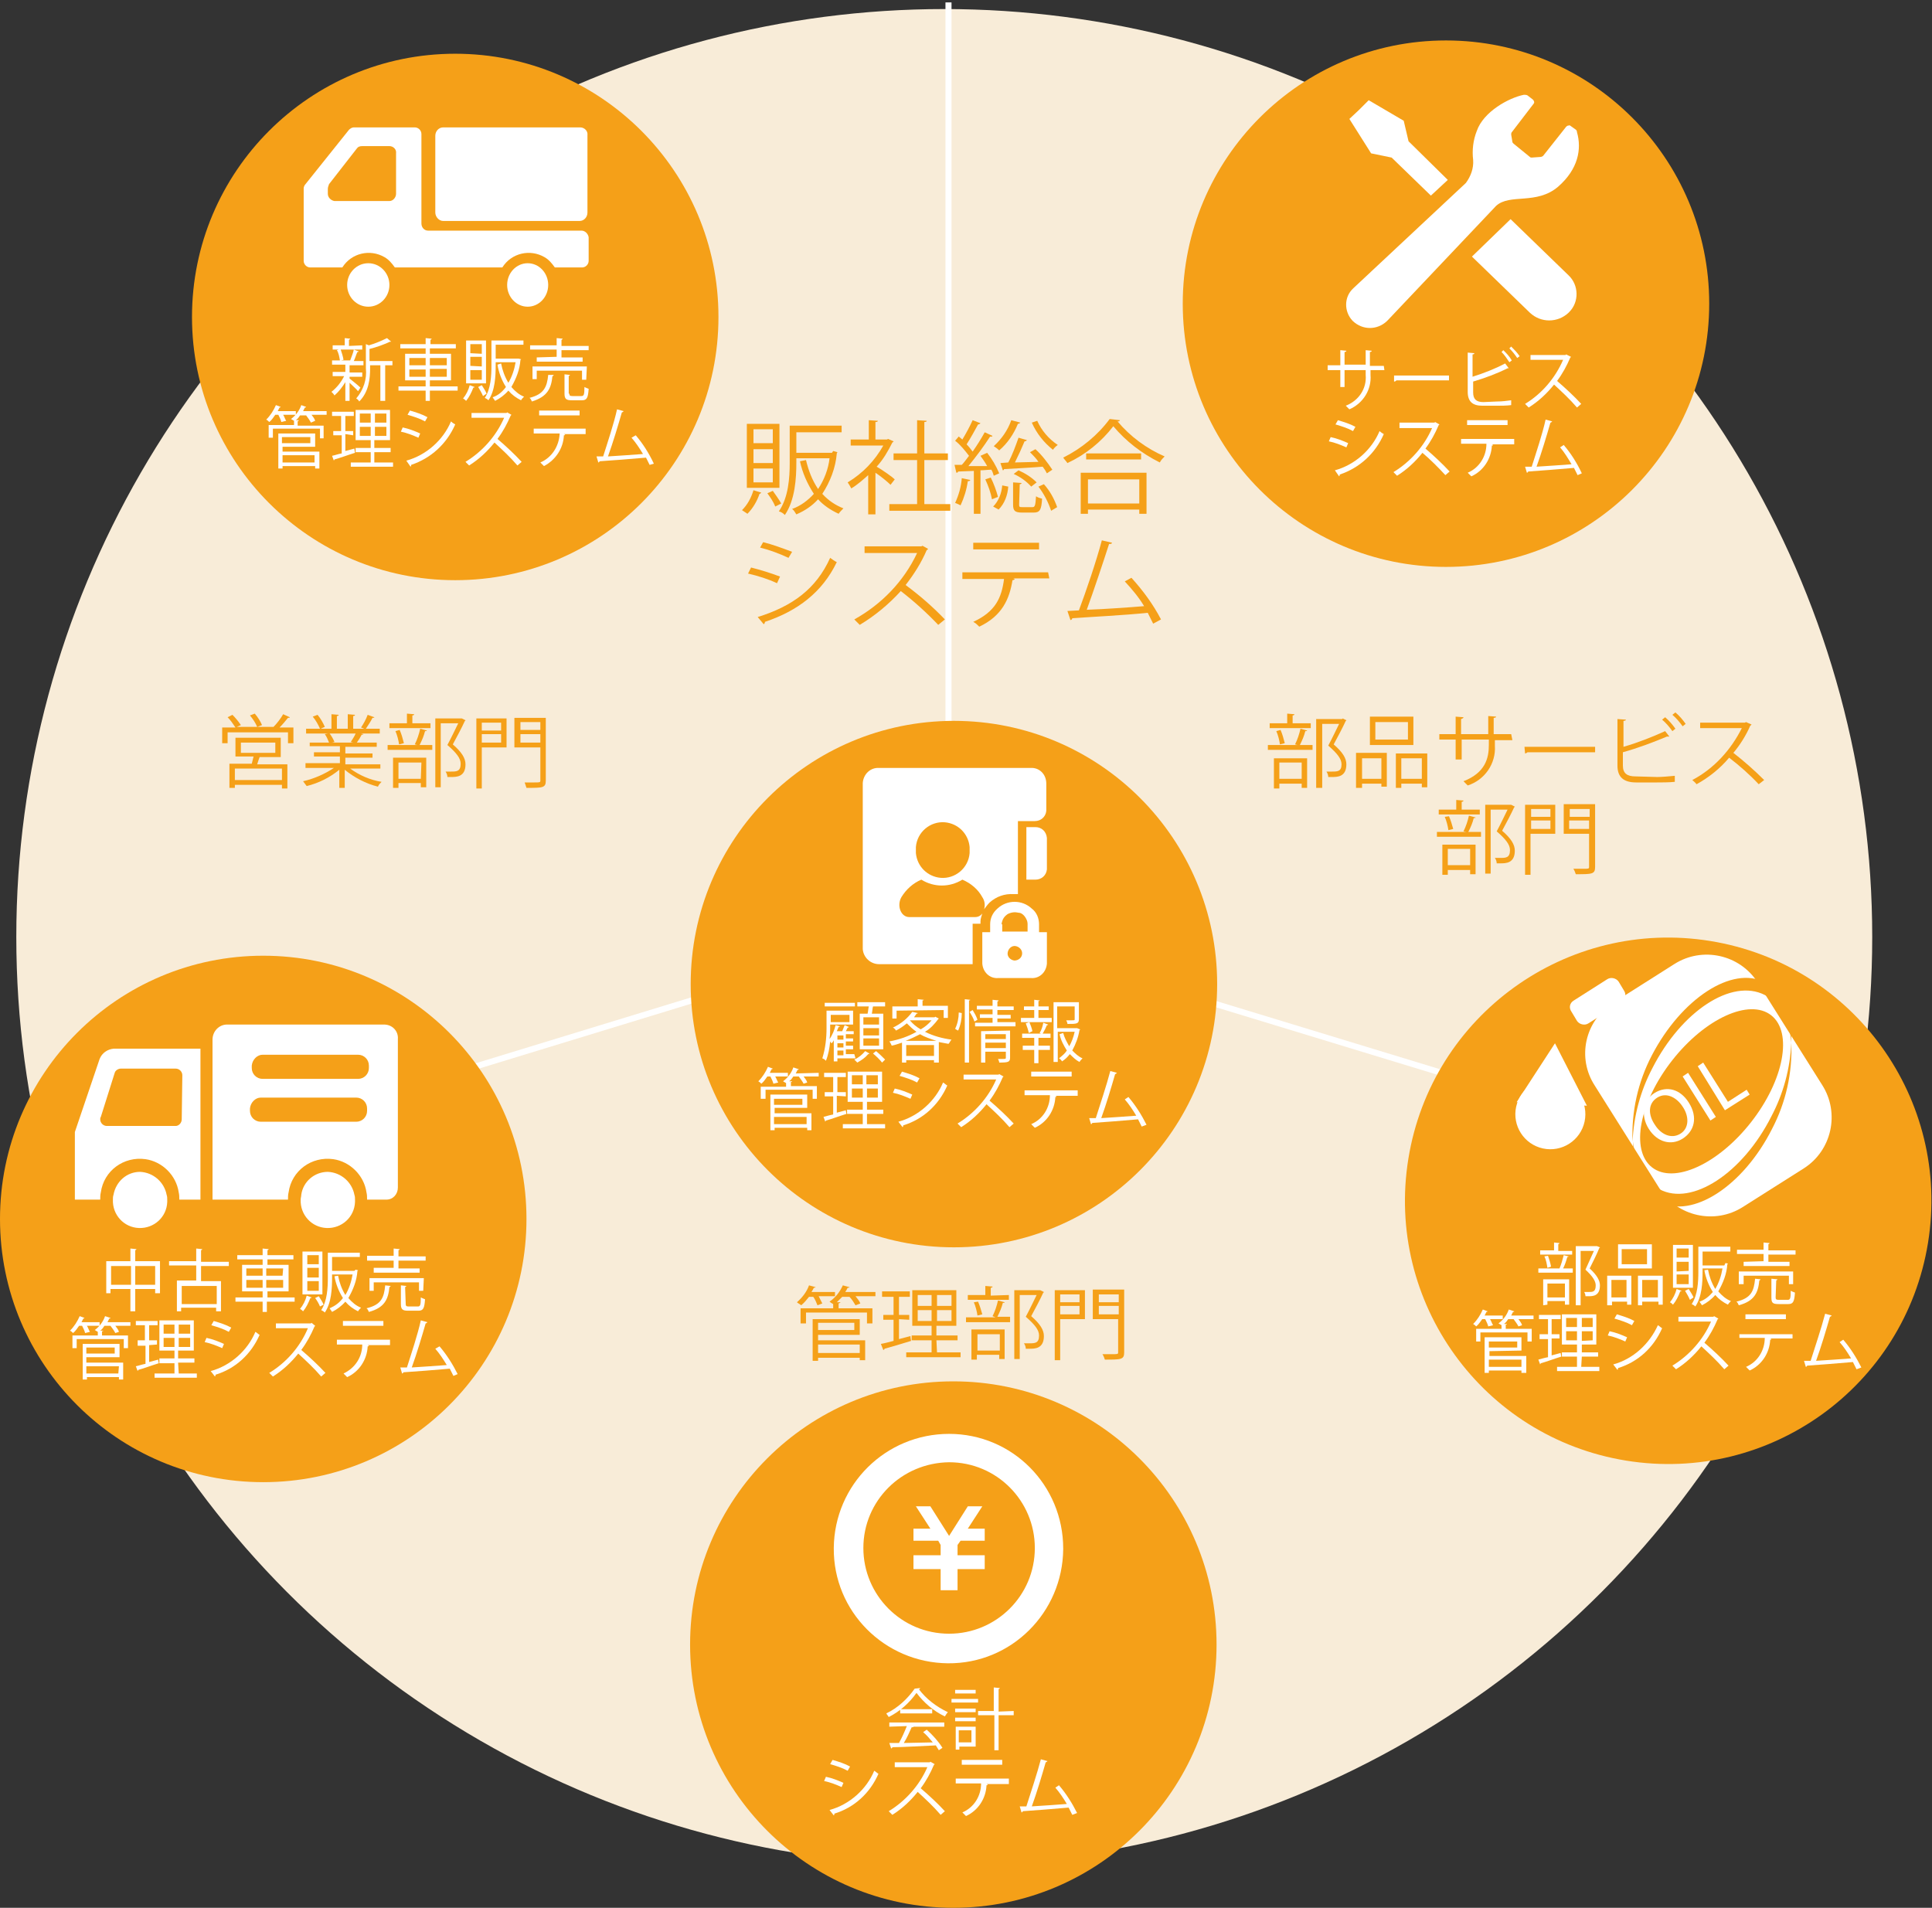 <?xml version="1.0" encoding="utf-8"?>
<!-- Generator: Adobe Illustrator 26.3.1, SVG Export Plug-In . SVG Version: 6.00 Build 0)  -->
<svg version="1.1" id="レイヤー_1" xmlns="http://www.w3.org/2000/svg" xmlns:xlink="http://www.w3.org/1999/xlink" x="0px"
	 y="0px" viewBox="0 0 320 316" style="enable-background:new 0 0 320 316;" xml:space="preserve">
<rect x="0" y="0" width="320" height="316" fill="#333333" stroke="none"/>
<style type="text/css">
	.st0{fill:#F8ECD8;}
	.st1{fill:none;stroke:#FFFFFF;stroke-miterlimit:10;}
	.st2{fill:#F5A018;}
	.st3{fill:#FFFFFF;}
	.st4{fill:#FFFFFF;stroke:#FFFFFF;stroke-miterlimit:10;}
</style>
<circle id="Oval" class="st0" cx="156.4" cy="155.2" r="153.7"/>
<line class="st1" x1="157.1" y1="152.6" x2="157.1" y2="0.4"/>
<line class="st1" x1="12.2" y1="197" x2="157.4" y2="152.6"/>
<line class="st1" x1="302.4" y1="197.1" x2="157.4" y2="152.9"/>
<circle class="st2" cx="75.4" cy="52.5" r="43.6"/>
<path class="st3" d="M57.9,62.7c0.4,0.3,1.5,1.2,1.8,1.5l-0.4,0.6c-0.2-0.3-0.9-0.9-1.4-1.4v3h-0.7v-3.1c-0.5,0.8-1.1,1.6-1.8,2.2
	c-0.1-0.2-0.3-0.4-0.5-0.6c0.9-0.7,1.6-1.6,2.1-2.6h-1.9v-0.7h2.1v-1.2h-2.2v-0.7h1.3c-0.1-0.6-0.2-1.2-0.5-1.7l0.6-0.2
	c0.2,0.6,0.4,1.2,0.5,1.8l-0.4,0.1h1.8L58,59.7c0.2-0.6,0.5-1.2,0.6-1.8l0.8,0.3c0,0.1-0.1,0.1-0.2,0.1c-0.2,0.4-0.4,1.1-0.6,1.5
	h1.6v0.7H58h-0.1v1.2H60v0.7h-2.1V62.7z M60,57.2v0.7h-4.9v-0.7h2V56l0.9,0.1c0,0.1-0.1,0.1-0.2,0.2v1L60,57.2z M65,59.8v0.7h-1.2
	v5.9H63v-5.9h-1.7V61c0,1.7-0.2,3.9-1.8,5.5c-0.1-0.2-0.3-0.4-0.5-0.5c1.2-1.4,1.8-3.2,1.6-5V57l0.5,0.2c1-0.3,2-0.7,3-1.2l0.7,0.6
	c-0.1,0-0.2,0-0.2,0c-1.1,0.5-2.2,0.9-3.4,1.2v2L65,59.8z"/>
<path class="st3" d="M75.8,64v0.7h-4.6v1.7h-0.7v-1.7h-4.5V64h4.5v-1h-3.4v-4.4h3.4v-0.9h-4.2V57h4.2v-1l1,0.1
	c0,0.1-0.1,0.1-0.2,0.2V57h4.2v0.7h-4.3v0.9h3.5V63h-3.5v1L75.8,64z M67.8,59.3v1.2h2.7v-1.2L67.8,59.3z M67.8,62.4h2.7v-1.2h-2.7
	L67.8,62.4z M74,59.3h-2.8v1.2H74V59.3z M74,62.4v-1.3h-2.8v1.3L74,62.4z"/>
<path class="st3" d="M78.6,64.1c0,0.1-0.1,0.1-0.2,0.1c-0.3,0.8-0.7,1.6-1.2,2.2c-0.2-0.2-0.3-0.3-0.5-0.4c0.5-0.6,0.9-1.4,1.1-2.2
	L78.6,64.1z M80.5,56.4v7.1h-3.3v-7.1H80.5z M79.8,58.6V57h-1.9v1.5L79.8,58.6z M79.8,60.7v-1.6h-1.9v1.5L79.8,60.7z M79.8,62.9
	v-1.6h-1.9v1.6L79.8,62.9z M80,65.6c-0.2-0.5-0.5-1-0.8-1.5l0.6-0.3c0.3,0.5,0.6,0.9,0.8,1.4L80,65.6z M85.9,59.4l0.4,0.1
	c0,0,0,0.1-0.1,0.1c-0.1,1.6-0.7,3.1-1.5,4.5c0.6,0.7,1.3,1.3,2.1,1.6c-0.2,0.2-0.4,0.4-0.5,0.6c-0.8-0.4-1.5-0.9-2.1-1.6
	c-0.6,0.7-1.4,1.3-2.2,1.7c-0.1-0.2-0.3-0.4-0.4-0.6c0.9-0.3,1.6-0.9,2.2-1.7c-0.7-1.1-1.2-2.4-1.4-3.7l0.6-0.2
	c0.2,1.1,0.6,2.2,1.2,3.2c0.6-1,1-2.2,1.2-3.4h-3.3v0.5c0,1.8-0.1,4.2-1.2,5.8c-0.2-0.2-0.4-0.3-0.6-0.4c1-1.5,1.1-3.7,1.1-5.4v-4.1
	h5.3v0.7h-4.6v2.3h3.7L85.9,59.4z"/>
<path class="st3" d="M91.7,62.1c0,0.1-0.1,0.2-0.2,0.2c-0.2,2-0.8,3.4-3.4,4.2c-0.1-0.2-0.2-0.5-0.4-0.6c2.4-0.6,2.9-1.8,3.1-3.8
	L91.7,62.1z M92.2,59.1v-1.2h-4.4v-0.7h4.4V56l1,0.1c0,0.1-0.1,0.1-0.2,0.2v1h4.5v0.7H93v1.2h3.5v0.7h-7.6v-0.7L92.2,59.1z
	 M97.1,62.9h-0.7v-1.5h-7.5v1.4h-0.7v-2.1h9L97.1,62.9z M94.3,65.2c0,0.3,0.1,0.4,0.5,0.4h1.5c0.4,0,0.5-0.2,0.5-1.5
	c0.2,0.1,0.4,0.2,0.7,0.3c-0.1,1.5-0.3,1.9-1.1,1.9h-1.7c-0.9,0-1.2-0.2-1.2-1.1V62l0.9,0.1c0,0.1-0.1,0.1-0.2,0.2V65.2z"/>
<path class="st3" d="M46.6,69.9c-0.1-0.4-0.3-0.8-0.5-1.2h-0.5c-0.3,0.4-0.6,0.9-1,1.2c-0.2-0.2-0.3-0.3-0.5-0.4
	c0.7-0.7,1.2-1.5,1.6-2.4l0.8,0.3c-0.1,0.1-0.1,0.1-0.2,0.1c-0.1,0.2-0.2,0.4-0.3,0.6h3v0.6h-2.1c0.2,0.3,0.3,0.7,0.5,1L46.6,69.9z
	 M54.1,68.1v0.6h-2.5c0.2,0.3,0.5,0.6,0.6,1L51.5,70c-0.2-0.4-0.5-0.8-0.8-1.2h-1c-0.2,0.3-0.4,0.6-0.7,0.8h0.5
	c0,0.1-0.1,0.1-0.2,0.2v0.7h4.3v2.1H53V71h-7.8v1.5h-0.7v-2.1h4.2v-0.7l-0.5-0.3c0.8-0.6,1.4-1.4,1.7-2.3l0.8,0.3
	c0,0.1-0.1,0.1-0.2,0.1c-0.1,0.2-0.2,0.4-0.3,0.6L54.1,68.1z M46.8,74v0.8h6.1v2.8h-0.7v-0.4h-5.4v0.4h-0.7v-5.8h6.1V74H46.8z
	 M51.4,72.4h-4.7v1h4.7V72.4z M52.1,75.4h-5.3v1.2h5.3V75.4z"/>
<path class="st3" d="M57.2,71.9v2.8l1.5-0.4c0,0.1,0,0.1,0.1,0.7c-1.3,0.4-2.6,0.9-3.4,1.1c0,0.1-0.1,0.1-0.1,0.2l-0.3-0.8
	c0.5-0.1,1-0.3,1.6-0.4v-3h-1.4v-0.7h1.3v-2.5H55v-0.7h3.6v0.7h-1.4v2.5h1.3v0.7L57.2,71.9z M62.1,76.6h3v0.7h-7v-0.7h3.3v-1.7h-2.5
	v-0.7h2.5v-1.3h-2.5v-5h5.7v5h-2.6v1.3h2.7v0.7h-2.7V76.6z M59.6,68.5V70h1.8v-1.5H59.6z M59.6,72.2h1.8v-1.5h-1.8V72.2z M64,70
	v-1.5h-1.9V70H64z M64,72.2v-1.5h-1.9v1.5L64,72.2z"/>
<path class="st3" d="M66.7,70.8c1,0.2,2,0.6,2.9,1l-0.3,0.7c-0.9-0.4-1.9-0.8-2.9-1L66.7,70.8z M67.3,76.3c3.3-0.9,6.1-3.4,7.4-6.5
	c0.2,0.2,0.5,0.4,0.7,0.5c-1.4,3.2-4,5.6-7.3,6.7c0,0.1,0,0.2-0.1,0.3L67.3,76.3z M67.9,68c1,0.3,2,0.6,2.9,1.1l-0.4,0.7
	c-0.9-0.5-1.9-0.8-2.9-1.1L67.9,68z"/>
<path class="st3" d="M84.7,68.7c0,0.1-0.1,0.1-0.1,0.1c-0.6,1.4-1.3,2.7-2.2,3.9c1.4,1.2,2.8,2.5,4,3.8l-0.7,0.6
	c-1.2-1.4-2.5-2.6-3.8-3.8c-1.2,1.5-2.6,2.8-4.2,3.8c-0.2-0.2-0.4-0.4-0.6-0.6c2.8-1.7,5.1-4.3,6.4-7.3h-5.4v-0.8h5.8l0.1-0.1
	L84.7,68.7z"/>
<path class="st3" d="M97,71.9h-3.6l0.2,0.1c0,0.1-0.1,0.1-0.2,0.1c-0.1,2.2-1.4,4.1-3.3,5.1c-0.2-0.2-0.4-0.4-0.6-0.6
	c1.9-0.8,3.1-2.7,3.2-4.8h-4.3v-0.8H97V71.9z M96,68.8h-6.7V68H96V68.8z"/>
<path class="st3" d="M107.6,77c-0.2-0.4-0.4-0.8-0.6-1.2c-2.3,0.2-6,0.5-7.7,0.6c0,0.1-0.1,0.2-0.2,0.2l-0.3-1h1.1
	c0.7-2.2,1.8-5.5,2.3-7.8l1.1,0.3c-0.1,0.1-0.2,0.2-0.3,0.2c-0.6,2.1-1.5,5.1-2.3,7.3c1.8-0.1,4.4-0.3,5.8-0.4
	c-0.6-1-1.2-1.9-1.9-2.7l0.7-0.4c1.2,1.4,2.2,3,3,4.7L107.6,77z"/>
<ellipse class="st3" cx="61" cy="47.2" rx="3.5" ry="3.6"/>
<ellipse class="st3" cx="87.4" cy="47.2" rx="3.4" ry="3.6"/>
<path class="st3" d="M96.1,21.1H73.4c-0.7,0-1.3,0.6-1.3,1.4c0,0,0,0,0,0v12.7c0,0.7,0.6,1.4,1.3,1.4c0,0,0,0,0,0h22.6
	c0.7,0,1.3-0.6,1.3-1.4c0,0,0,0,0,0V22.4C97.4,21.7,96.8,21.1,96.1,21.1C96.1,21.1,96.1,21.1,96.1,21.1z"/>
<path class="st3" d="M96.3,38.2H70.9c-0.6,0-1.1-0.5-1.1-1.2V22.2c0-0.6-0.5-1.1-1.1-1.1c0,0,0,0,0,0H58.6c-0.3,0-0.6,0.2-0.8,0.4
	l-7.2,9c-0.2,0.2-0.3,0.5-0.3,0.7v12c0,0.6,0.5,1.1,1.1,1.1h5.3c1.5-2.4,4.6-3.1,7-1.7c0.7,0.4,1.2,1,1.7,1.7h17.8
	c1.5-2.4,4.6-3.1,7-1.7c0.7,0.4,1.2,1,1.7,1.7h4.5c0.6,0,1.1-0.5,1.1-1.1c0,0,0,0,0,0v-3.9C97.4,38.7,96.9,38.2,96.3,38.2
	C96.3,38.2,96.3,38.2,96.3,38.2z M54.3,32.1v-0.8c0-0.3,0.1-0.5,0.2-0.8l4.6-5.9c0.2-0.3,0.5-0.4,0.9-0.4h4.5c0.6,0,1.2,0.5,1.1,1.2
	c0,0,0,0,0,0v6.7c0,0.6-0.5,1.2-1.1,1.2h-9.1C54.8,33.2,54.3,32.7,54.3,32.1C54.3,32.1,54.3,32.1,54.3,32.1L54.3,32.1z"/>
<circle class="st2" cx="43.6" cy="201.9" r="43.6"/>
<path class="st3" d="M63.6,169.7h-26c-1.3,0-2.4,1.1-2.4,2.5c0,0,0,0,0,0v26.5h12.5c0-0.4,0-0.8,0.1-1.2c0.5-3.6,3.8-6,7.4-5.5
	c2.8,0.4,5.1,2.7,5.5,5.5c0.1,0.4,0.1,0.8,0.1,1.2h3.2c1.1,0,1.9-0.9,1.9-2v-24.6C66,170.8,65,169.7,63.6,169.7
	C63.6,169.7,63.6,169.7,63.6,169.7z"/>
<path class="st3" d="M16.5,175.4l-4.1,12.1v11.2h4.2c0-0.4,0-0.8,0.1-1.2c0.5-3.6,3.8-6,7.4-5.5c2.8,0.4,5.1,2.7,5.5,5.5
	c0.1,0.4,0.1,0.8,0.1,1.2h3.5v-25H18.8C17.8,173.8,16.9,174.4,16.5,175.4z M30.1,185.4c0,0.6-0.5,1.1-1,1.1c0,0,0,0,0,0H17.7
	c-0.6,0-1.1-0.5-1.1-1.1c0-0.1,0-0.3,0.1-0.4l2.3-7.3c0.1-0.4,0.6-0.7,1-0.7h9.1c0.6,0,1.1,0.5,1.1,1.1c0,0,0,0,0,0L30.1,185.4z"/>
<path class="st3" d="M23.2,194.1c-2.2,0-4,1.6-4.4,3.8c-0.1,0.3-0.1,0.5-0.1,0.8c-0.1,2.5,1.8,4.6,4.3,4.7s4.6-1.8,4.7-4.3
	c0-0.1,0-0.3,0-0.4c0-0.3,0-0.5-0.1-0.8C27.2,195.8,25.4,194.2,23.2,194.1z"/>
<path class="st3" d="M54.3,194.1c-2.2,0-4.1,1.6-4.4,3.8c0,0.3-0.1,0.5-0.1,0.8c-0.1,2.5,1.8,4.6,4.3,4.7c2.5,0.1,4.6-1.8,4.7-4.3
	c0-0.1,0-0.3,0-0.4c0-0.3,0-0.5-0.1-0.8C58.3,195.8,56.5,194.2,54.3,194.1z"/>
<path class="st2" d="M43.5,174.7h15.8c1,0,1.8,0.8,1.8,1.8v0.4c0,1-0.8,1.8-1.8,1.8H43.5c-1,0-1.8-0.8-1.8-1.8v-0.4
	C41.8,175.5,42.6,174.7,43.5,174.7z"/>
<path class="st2" d="M43.2,181.8H59c1,0,1.8,0.8,1.8,1.8v0.4c0,1-0.8,1.8-1.8,1.8H43.2c-1,0-1.8-0.8-1.8-1.8v-0.4
	C41.5,182.6,42.3,181.8,43.2,181.8z"/>
<path class="st3" d="M22.4,208.9h4.1v5.3h-0.8v-0.7h-3.3v3.7h-0.8v-3.7h-3.3v0.7h-0.7v-5.3h4v-2.1l1,0.1c0,0.1-0.1,0.1-0.2,0.2
	L22.4,208.9z M18.4,212.8h3.3v-3.1h-3.3L18.4,212.8z M22.4,212.8h3.3v-3.1h-3.3V212.8z"/>
<path class="st3" d="M37.9,209.7h-4.6v2.5h3.3v5h-0.8v-0.6h-5.8v0.6h-0.7v-5.1h3.2v-2.5H28v-0.7h4.5v-2.1l1,0.1
	c0,0.1-0.1,0.1-0.2,0.2v1.9h4.6L37.9,209.7z M35.9,216v-3h-5.8v3H35.9z"/>
<path class="st3" d="M48.8,214.9v0.7h-4.6v1.7h-0.7v-1.7h-4.5v-0.7h4.5v-1h-3.4v-4.4h3.4v-0.9h-4.2v-0.7h4.2v-1.1l1,0.1
	c0,0.1-0.1,0.1-0.2,0.2v0.8h4.3v0.7h-4.3v0.9h3.5v4.4h-3.5v1H48.8z M40.8,210.1v1.2h2.7v-1.2H40.8z M40.8,213.3h2.7V212h-2.7
	L40.8,213.3z M46.9,210.1h-2.8v1.2h2.7L46.9,210.1z M46.9,213.3V212h-2.8v1.3L46.9,213.3z"/>
<path class="st3" d="M51.6,214.9c0,0.1-0.1,0.1-0.2,0.1c-0.3,0.8-0.7,1.6-1.2,2.2c-0.2-0.2-0.3-0.3-0.5-0.4c0.5-0.6,0.9-1.4,1.1-2.2
	L51.6,214.9z M53.4,207.3v7.1h-3.3v-7.1H53.4z M52.8,209.4v-1.5h-1.9v1.5H52.8z M52.8,211.6v-1.6h-1.9v1.6H52.8z M52.8,213.8v-1.6
	h-1.9v1.6H52.8z M53,216.4c-0.2-0.5-0.5-1-0.8-1.4l0.6-0.3c0.3,0.5,0.6,0.9,0.8,1.4L53,216.4z M58.9,210.3l0.4,0.1
	c0,0,0,0.1-0.1,0.1c-0.1,1.6-0.7,3.1-1.5,4.5c0.6,0.7,1.3,1.3,2.1,1.6c-0.2,0.2-0.4,0.4-0.5,0.6c-0.8-0.4-1.5-0.9-2.1-1.6
	c-0.6,0.7-1.4,1.3-2.2,1.7c-0.1-0.2-0.3-0.4-0.4-0.6c0.9-0.4,1.6-0.9,2.2-1.7c-0.7-1.1-1.2-2.4-1.4-3.6l0.6-0.1
	c0.2,1.1,0.6,2.2,1.2,3.2c0.6-1,1-2.2,1.2-3.4h-3.4v0.5c0,1.8-0.1,4.2-1.2,5.8c-0.2-0.2-0.4-0.3-0.6-0.4c1-1.5,1.1-3.7,1.1-5.4v-4.1
	h5.3v0.7h-4.6v2.3h3.7L58.9,210.3z"/>
<path class="st3" d="M64.7,213c0,0.1-0.1,0.1-0.2,0.2c-0.2,2-0.8,3.4-3.4,4.1c-0.1-0.2-0.2-0.5-0.4-0.6c2.5-0.6,2.9-1.8,3.1-3.8
	L64.7,213z M65.2,210v-1.2h-4.4V208h4.4v-1.2l1,0.1c0,0.1-0.1,0.1-0.2,0.2v1h4.5v0.7H66v1.3h3.5v0.7h-7.6V210H65.2z M70.1,213.8
	h-0.7v-1.4h-7.5v1.4h-0.7v-2.1h9L70.1,213.8z M67.2,216c0,0.3,0.1,0.4,0.5,0.4h1.5c0.4,0,0.5-0.2,0.5-1.5c0.2,0.1,0.4,0.2,0.7,0.3
	c-0.1,1.5-0.3,1.9-1.1,1.9h-1.7c-0.9,0-1.2-0.2-1.2-1.1v-3.1l0.9,0.1c0,0.1-0.1,0.1-0.2,0.2L67.2,216z"/>
<path class="st3" d="M14.1,220.8c-0.1-0.4-0.3-0.8-0.5-1.2h-0.5c-0.3,0.4-0.6,0.9-1,1.2c-0.2-0.2-0.3-0.3-0.5-0.4
	c0.7-0.7,1.2-1.5,1.6-2.4l0.8,0.3c-0.1,0.1-0.1,0.1-0.2,0.1c-0.1,0.2-0.2,0.4-0.3,0.6h3v0.6h-2.1c0.2,0.3,0.3,0.7,0.5,1L14.1,220.8z
	 M21.6,219v0.6h-2.5c0.2,0.3,0.5,0.6,0.6,1l-0.6,0.2c-0.2-0.4-0.5-0.8-0.8-1.2h-1c-0.2,0.3-0.4,0.6-0.7,0.8h0.5
	c0,0.1-0.1,0.1-0.2,0.1v0.7h4.3v2.1h-0.7v-1.5h-7.8v1.5H12v-2.1h4.2v-0.6l-0.5-0.3c0.8-0.6,1.4-1.4,1.7-2.3l0.9,0.3
	c0,0.1-0.1,0.1-0.2,0.1c-0.1,0.2-0.2,0.4-0.3,0.6L21.6,219z M14.3,224.9v0.8h6.1v2.8h-0.7v-0.4h-5.3v0.4h-0.7v-5.9h6.1v2.2H14.3z
	 M19,223.2h-4.7v1H19V223.2z M19.7,226.3h-5.4v1.2h5.3L19.7,226.3z"/>
<path class="st3" d="M24.7,222.8v2.8l1.5-0.4c0,0.1,0,0.1,0.1,0.6c-1.3,0.4-2.6,0.9-3.4,1.1c0,0.1-0.1,0.1-0.1,0.2l-0.3-0.8
	c0.5-0.1,1-0.3,1.6-0.4v-3h-1.3V222H24v-2.5h-1.5v-0.7h3.6v0.7h-1.4v2.5H26v0.7L24.7,222.8z M29.6,227.5h3v0.7h-7v-0.7h3.3v-1.7
	h-2.5V225h2.5v-1.3h-2.5v-5h5.7v5h-2.6v1.3h2.7v0.7h-2.7L29.6,227.5z M27.1,219.4v1.5h1.8v-1.5H27.1z M27.1,223.1h1.8v-1.5h-1.8
	L27.1,223.1z M31.5,220.9v-1.5h-1.9v1.5L31.5,220.9z M31.5,223.1v-1.5h-1.9v1.5H31.5z"/>
<path class="st3" d="M34.2,221.6c1,0.2,2,0.6,2.9,1l-0.3,0.7c-0.9-0.4-1.9-0.8-2.9-1L34.2,221.6z M34.9,227.1
	c3.3-0.9,6.1-3.4,7.4-6.5c0.2,0.1,0.5,0.4,0.7,0.5c-1.4,3.2-4,5.6-7.3,6.6c0,0.1,0,0.2-0.1,0.3L34.9,227.1z M35.4,218.8
	c1,0.3,2,0.6,2.9,1.1l-0.4,0.7c-0.9-0.5-1.9-0.8-2.9-1.1L35.4,218.8z"/>
<path class="st3" d="M52.2,219.6c0,0.1-0.1,0.1-0.1,0.1c-0.6,1.4-1.3,2.7-2.2,3.9c1.4,1.2,2.8,2.5,4,3.8l-0.7,0.6
	c-1.2-1.4-2.5-2.6-3.8-3.8c-1.2,1.5-2.6,2.8-4.2,3.8c-0.2-0.2-0.4-0.4-0.6-0.6c2.8-1.7,5.1-4.3,6.4-7.4h-5.3v-0.8h5.8l0.1-0.1
	L52.2,219.6z"/>
<path class="st3" d="M64.6,222.8h-3.7l0.2,0.1c0,0.1-0.1,0.1-0.2,0.1c-0.1,2.2-1.4,4.2-3.4,5.1c-0.2-0.2-0.4-0.4-0.6-0.6
	c1.9-0.9,3.1-2.7,3.1-4.8h-4.2v-0.8h8.8L64.6,222.8z M63.5,219.6h-6.7v-0.8h6.7L63.5,219.6z"/>
<path class="st3" d="M75.1,227.9c-0.2-0.4-0.4-0.8-0.6-1.2c-2.3,0.2-6,0.5-7.7,0.6c0,0.1-0.1,0.2-0.2,0.2l-0.3-1h1.1
	c0.7-2.2,1.8-5.5,2.3-7.8l1.1,0.3c-0.1,0.1-0.2,0.2-0.3,0.2c-0.6,2.1-1.5,5.1-2.3,7.3c1.8-0.1,4.4-0.3,5.8-0.4
	c-0.6-1-1.2-1.9-1.9-2.7l0.7-0.4c1.2,1.4,2.2,3,3,4.6L75.1,227.9z"/>
<circle class="st2" cx="158" cy="163" r="43.6"/>
<path class="st3" d="M171.5,137H170v8.7h1.5c1,0,1.8-0.7,1.9-1.7v-5.2C173.3,137.7,172.5,137,171.5,137
	C171.5,137,171.5,137,171.5,137z"/>
<path class="st3" d="M172.1,153.1c0-1-0.4-2-1.2-2.6c-1.6-1.5-4.1-1.5-5.7,0c-0.8,0.7-1.2,1.6-1.2,2.6v1.3h-1.3v5.2
	c0.1,1.4,1.2,2.5,2.6,2.4c0,0,0,0,0,0h5.5c1.4,0.1,2.5-1,2.6-2.4c0,0,0,0,0,0v-5.2h-1.3V153.1z M165.9,153.1c0-0.3,0.1-0.5,0.2-0.8
	c0.2-0.4,0.4-0.6,0.8-0.9c0.4-0.2,0.8-0.3,1.2-0.3c0.3,0,0.6,0.1,0.8,0.1c0.4,0.1,0.7,0.4,0.9,0.7c0.2,0.3,0.4,0.7,0.4,1.1v1.3h-4.2
	V153.1z M168,159.1c-0.7-0.1-1.2-0.7-1.1-1.3c0.1-0.7,0.7-1.2,1.3-1.1c0.6,0.1,1.1,0.6,1.1,1.2C169.3,158.6,168.7,159.1,168,159.1
	L168,159.1z"/>
<path class="st3" d="M170.7,127.2h-25.1c-1.4-0.1-2.6,1-2.7,2.5v27.5c0.1,1.4,1.3,2.5,2.7,2.5h15.5V153h1.3v-0.4
	c0-0.5,0.2-0.9,0.3-1.3c-0.3,0.4-0.7,0.6-1.2,0.6h-10.9c-1.4,0-2.1-1.9-1.3-3.3c0.8-1.3,1.9-2.3,3.3-2.9c2.1,1.3,4.7,1.3,6.8,0
	c1.4,0.6,2.6,1.6,3.3,2.9c0.4,0.6,0.5,1.3,0.3,2c0.3-0.4,0.6-0.8,0.9-1.1c1.1-1,2.5-1.5,4-1.4c0.2,0,0.4,0,0.7,0v-12.1h2.8
	c1,0,1.8-0.7,1.9-1.7v-4.5C173.3,128.2,172.1,127.1,170.7,127.2z M160.6,141.3c-0.2,2.5-2.4,4.3-4.8,4.1c-2.2-0.2-3.9-1.9-4.1-4.1
	v-1c0.2-2.5,2.4-4.3,4.8-4.1c2.2,0.2,3.9,1.9,4.1,4.1V141.3z"/>
<path class="st3" d="M141.7,175.3h-3v0.5h-0.6v-3.5c-0.1,0.2-0.2,0.4-0.4,0.5l-0.2-0.3c-0.1,1.1-0.3,2.2-0.7,3.2
	c-0.2-0.2-0.3-0.3-0.6-0.4c0.5-1.6,0.7-3.3,0.7-5v-2.9h4.4v2.3h-3.8v0.6c0,0.5,0,1.1-0.1,1.8c0.5-0.7,0.8-1.5,1-2.3l0.7,0.2
	c0,0.1-0.1,0.1-0.2,0.1c-0.1,0.2-0.2,0.5-0.3,0.7h0.9c0.1-0.3,0.3-0.7,0.4-1l0.7,0.3c0,0.1-0.1,0.1-0.2,0.1
	c-0.1,0.2-0.2,0.4-0.3,0.6h1.3v0.5h-1.3v0.7h1.2v0.5h-1.2v0.7h1.2v0.6h-1.2v0.8h1.4L141.7,175.3z M141.6,166.1v0.6h-5v-0.6H141.6z
	 M140.7,168.1h-3.1v1.2h3.1V168.1z M139.7,172.2v-0.7h-1v0.7H139.7z M139.7,173.5v-0.7h-1v0.7H139.7z M139.7,174.8V174h-1v0.8H139.7
	z M144,174.5c-0.1,0.1-0.1,0.1-0.2,0.1c-0.5,0.6-1.1,1-1.8,1.4c-0.2-0.2-0.3-0.3-0.5-0.5c0.7-0.3,1.3-0.8,1.8-1.4L144,174.5z
	 M142.4,167.9h1.3c0.1-0.4,0.1-0.8,0.2-1.2H142v-0.7h4.6v0.7h-2c-0.1,0.3-0.1,0.8-0.2,1.2h1.9v5.9h-3.9L142.4,167.9z M145.6,169.7
	v-1.2H143v1.2H145.6z M145.6,171.5v-1.2H143v1.2H145.6z M145.6,173.2v-1.2H143v1.2H145.6z M146.1,176c-0.4-0.5-0.9-1-1.5-1.5
	l0.5-0.4c0.5,0.4,1,0.9,1.5,1.4L146.1,176z"/>
<path class="st3" d="M154.9,168.4l0.6,0.3c0,0-0.1,0.1-0.1,0.1c-0.6,0.8-1.3,1.6-2.2,2.1c1.4,0.7,2.9,1.1,4.4,1.3
	c-0.2,0.2-0.3,0.5-0.5,0.7c-0.5-0.1-1-0.2-1.6-0.3v3.4h-0.8v-0.4h-4.6v0.4h-0.7v-3.3c-0.6,0.2-1.2,0.4-1.7,0.5
	c-0.1-0.2-0.2-0.5-0.4-0.7c1.6-0.3,3.1-0.8,4.5-1.6c-0.6-0.4-1.1-0.9-1.6-1.4c-0.6,0.5-1.2,0.9-1.8,1.2c-0.1-0.2-0.3-0.4-0.5-0.5
	c1.3-0.6,2.4-1.5,3.2-2.6l0.9,0.2c0,0.1-0.1,0.1-0.2,0.1c-0.1,0.2-0.3,0.4-0.4,0.6h3.4L154.9,168.4z M148.5,167.4v1.3h-0.7v-2h4.2
	v-1.2l1,0.1c0,0.1-0.1,0.1-0.2,0.1v0.9h4.2v2h-0.7v-1.3L148.5,167.4z M155.1,172.4c-0.9-0.3-1.9-0.6-2.7-1.1
	c-0.8,0.4-1.6,0.8-2.4,1.1H155.1z M150.1,174.9h4.6v-1.8h-4.6V174.9z M150.7,169L150.7,169c0.5,0.6,1.1,1.1,1.8,1.5
	c0.7-0.4,1.3-0.9,1.8-1.5L150.7,169z"/>
<path class="st3" d="M159.3,167.8c0,1-0.2,2-0.6,2.9c-0.2-0.1-0.4-0.2-0.5-0.3c0.4-0.8,0.6-1.8,0.6-2.7L159.3,167.8z M159.8,165.5
	l0.9,0.1c0,0.1-0.1,0.1-0.2,0.1V176h-0.7L159.8,165.5z M161.4,169.2c-0.2-0.6-0.5-1.1-0.8-1.6l0.5-0.3c0.3,0.5,0.6,1,0.8,1.6
	L161.4,169.2z M165.2,169.3h3v0.7h-6.7v-0.6h2.9v-0.8h-2.1v-0.6h2.1v-0.8h-2.6v-0.6h2.6v-1l1,0.1c0,0.1-0.1,0.1-0.2,0.2v0.8h2.7v0.6
	h-2.7v0.8h2.2v0.6h-2.2L165.2,169.3z M167.3,170.7v4.5c0,0.7-0.3,0.8-1.8,0.8c0-0.2-0.1-0.4-0.2-0.6h0.8c0.4,0,0.5,0,0.5-0.2v-1
	h-3.4v1.8h-0.7v-5.2L167.3,170.7z M166.6,171.3h-3.4v0.8h3.4L166.6,171.3z M163.2,173.6h3.4v-0.9h-3.4L163.2,173.6z"/>
<path class="st3" d="M172,167.3v1.3h2.2v0.7h-5.1v-0.7h2.2v-1.3h-1.7v-0.6h1.7v-1.1l0.9,0.1c0,0.1-0.1,0.1-0.2,0.1v0.9h1.7v0.6
	L172,167.3z M172.2,171.1c0.3-0.5,0.5-1.1,0.6-1.7l0.8,0.3c0,0.1-0.1,0.1-0.2,0.1c-0.2,0.5-0.4,0.9-0.7,1.4h1.3v0.7h-2v1.3h1.9v0.7
	H172v2.2h-0.7v-2.2h-1.9v-0.7h1.9v-1.3h-2v-0.7h3.1L172.2,171.1z M170.4,171.1c-0.1-0.5-0.3-1.1-0.5-1.6l0.6-0.2
	c0.2,0.5,0.4,1,0.5,1.5L170.4,171.1z M178.4,170.3l0.5,0.2c0,0.1,0,0.1-0.1,0.1c-0.2,1.2-0.6,2.3-1.2,3.4c0.5,0.5,1,1,1.7,1.3
	c-0.2,0.2-0.4,0.4-0.5,0.6c-0.6-0.3-1.1-0.8-1.6-1.3c-0.4,0.5-0.8,0.9-1.3,1.2c-0.1-0.2-0.3-0.4-0.5-0.5c0.5-0.4,1-0.8,1.3-1.3
	c-0.5-0.8-1-1.7-1.2-2.7l0.6-0.2c0.2,0.8,0.6,1.5,1,2.2c0.4-0.7,0.7-1.5,0.9-2.4h-2.8v5h-0.7v-9.9h4.2v2.8c0,0.8-0.4,0.8-1.9,0.8
	c0-0.2-0.1-0.4-0.2-0.6h0.8c0.6,0,0.6,0,0.6-0.2v-2.1h-2.9v3.6h3.1L178.4,170.3z"/>
<path class="st3" d="M128.1,179.5c-0.1-0.4-0.3-0.8-0.5-1.2h-0.5c-0.3,0.4-0.6,0.9-1,1.2c-0.2-0.2-0.3-0.3-0.5-0.4
	c0.7-0.7,1.2-1.5,1.6-2.4l0.8,0.3c-0.1,0.1-0.1,0.1-0.2,0.1c-0.1,0.2-0.2,0.4-0.3,0.6h3v0.6h-2.1c0.2,0.3,0.3,0.7,0.5,1L128.1,179.5
	z M135.6,177.7v0.6h-2.5c0.2,0.3,0.5,0.6,0.6,1l-0.6,0.2c-0.2-0.4-0.5-0.8-0.8-1.2h-0.9c-0.2,0.3-0.4,0.6-0.7,0.8h0.5
	c0,0.1-0.1,0.1-0.2,0.1v0.7h4.3v2.1h-0.7v-1.5h-7.8v1.5H126V180h4.2v-0.6l-0.5-0.3c0.8-0.6,1.4-1.4,1.7-2.3l0.9,0.3
	c0,0.1-0.1,0.1-0.2,0.1c-0.1,0.2-0.2,0.4-0.3,0.6L135.6,177.7z M128.3,183.6v0.8h6.1v2.8h-0.7v-0.4h-5.4v0.4h-0.7v-5.9h6.1v2.2
	H128.3z M132.9,182h-4.7v1h4.7V182z M133.6,185h-5.4v1.2h5.4V185z"/>
<path class="st3" d="M138.6,181.5v2.8l1.5-0.4c0,0.1,0,0.1,0.1,0.6c-1.3,0.4-2.6,0.9-3.4,1.1c0,0.1-0.1,0.1-0.1,0.2l-0.3-0.8
	c0.4-0.1,1-0.3,1.6-0.4v-3h-1.4v-0.7h1.4v-2.5h-1.5v-0.7h3.6v0.7h-1.4v2.5h1.4v0.7L138.6,181.5z M143.6,186.2h3v0.7h-7v-0.7h3.3
	v-1.7h-2.6v-0.7h2.6v-1.3h-2.5v-5h5.7v5h-2.5v1.3h2.7v0.7h-2.7L143.6,186.2z M141.1,178.1v1.5h1.8v-1.5H141.1z M141.1,181.8h1.8
	v-1.5h-1.8V181.8z M145.4,179.6v-1.5h-1.9v1.5H145.4z M145.4,181.8v-1.5h-1.8v1.5H145.4z"/>
<path class="st3" d="M148.2,180.3c1,0.2,2,0.6,2.9,1l-0.3,0.7c-0.9-0.4-1.9-0.8-2.9-1L148.2,180.3z M148.8,185.8
	c3.3-0.9,6.1-3.4,7.4-6.5c0.2,0.1,0.5,0.4,0.7,0.5c-1.4,3.2-4,5.6-7.3,6.6c0,0.1,0,0.2-0.1,0.3L148.8,185.8z M149.4,177.5
	c1,0.3,2,0.6,2.9,1.1l-0.4,0.7c-0.9-0.5-1.9-0.8-2.9-1.1L149.4,177.5z"/>
<path class="st3" d="M166.2,178.3c0,0.1-0.1,0.1-0.1,0.1c-0.6,1.4-1.3,2.7-2.2,3.9c1.4,1.2,2.8,2.5,4,3.8l-0.7,0.6
	c-1.2-1.4-2.5-2.6-3.8-3.8c-1.2,1.5-2.6,2.8-4.2,3.8c-0.2-0.2-0.4-0.4-0.6-0.6c2.8-1.7,5.1-4.3,6.4-7.3h-5.4v-0.8h5.8l0.1-0.1
	L166.2,178.3z"/>
<path class="st3" d="M178.5,181.5h-3.7l0.2,0.1c0,0.1-0.1,0.1-0.2,0.1c-0.1,2.2-1.4,4.2-3.4,5.1c-0.2-0.2-0.4-0.4-0.6-0.6
	c1.9-0.8,3.1-2.7,3.1-4.8h-4.2v-0.8h8.8L178.5,181.5z M177.5,178.3h-6.7v-0.8h6.7V178.3z"/>
<path class="st3" d="M189.1,186.6c-0.2-0.4-0.4-0.8-0.6-1.2c-2.3,0.2-6,0.5-7.6,0.6c0,0.1-0.1,0.2-0.2,0.2l-0.3-1h1.1
	c0.7-2.2,1.8-5.5,2.4-7.8l1.1,0.3c-0.1,0.1-0.2,0.2-0.3,0.2c-0.6,2.1-1.5,5.1-2.3,7.3c1.8-0.1,4.4-0.3,5.8-0.4
	c-0.6-1-1.2-1.9-1.9-2.7l0.6-0.4c1.2,1.4,2.2,3,3,4.6L189.1,186.6z"/>
<circle class="st2" cx="157.9" cy="272.4" r="43.6"/>
<polygon class="st3" points="163.1,255.2 159.1,255.2 158.6,255.9 158.6,257.6 163.1,257.6 163.1,257.6 163.1,259.5 163.1,259.9 
	158.6,259.9 158.6,263.4 155.8,263.4 155.8,259.9 151.3,259.9 151.3,259.5 151.3,257.6 151.3,257.6 155.8,257.6 155.8,255.9 
	155.4,255.2 151.3,255.2 151.3,253.2 154.1,253.2 151.7,249.5 154.1,249.5 157.2,254.4 160.3,249.5 162.7,249.5 160.3,253.2 
	163.1,253.2 "/>
<path class="st3" d="M157.2,242.2c7.9,0,14.2,6.4,14.2,14.2c0,7.9-6.4,14.2-14.2,14.2c-7.9,0-14.2-6.4-14.2-14.2c0,0,0,0,0,0
	C143,248.6,149.3,242.3,157.2,242.2 M157.2,237.5c-10.5,0-19,8.4-19.1,18.9s8.4,19,18.9,19.1s19-8.4,19.1-18.9c0,0,0-0.1,0-0.1
	C176.1,246,167.7,237.5,157.2,237.5C157.2,237.5,157.2,237.5,157.2,237.5L157.2,237.5z"/>
<path class="st3" d="M152.4,279.6c0,0.1-0.1,0.2-0.2,0.2c1.2,1.6,2.9,2.9,4.8,3.8c-0.2,0.2-0.3,0.4-0.5,0.7
	c-1.9-0.9-3.5-2.3-4.7-3.9c-1.2,1.7-2.8,3.1-4.6,4c-0.1-0.2-0.3-0.4-0.4-0.6c1.9-0.9,3.5-2.4,4.7-4.1L152.4,279.6z M147.3,286v-0.7
	h9.1v0.7h-5.2h0.1c0,0.1-0.1,0.1-0.3,0.1c-0.4,0.9-0.8,1.8-1.3,2.6l4.8-0.1c-0.5-0.6-1-1.2-1.6-1.7l0.6-0.4c1,0.9,1.9,1.9,2.6,3
	l-0.6,0.4c-0.2-0.3-0.3-0.5-0.5-0.8c-2.6,0.1-5.4,0.3-7.2,0.3c0,0.1-0.1,0.2-0.2,0.2l-0.3-0.9c0.5,0,1,0,1.6,0
	c0.5-0.9,0.9-1.8,1.3-2.8L147.3,286z M149.1,283.1h5.3v0.7h-5.3V283.1z"/>
<path class="st3" d="M162,281.4v0.6h-4.4v-0.6H162z M161.6,286v3.3h-2.7v0.5h-0.6V286L161.6,286z M158.2,283.6V283h3.4v0.6
	L158.2,283.6z M158.2,285.1v-0.6h3.4v0.6H158.2z M161.6,279.9v0.6h-3.4v-0.6H161.6z M160.9,286.6h-2.1v2h2.1V286.6z M167.9,283.4
	v0.7h-2.5v5.8h-0.7v-5.8H162v-0.7h2.6v-3.9l1,0.1c0,0.1-0.1,0.1-0.2,0.2v3.7L167.9,283.4z"/>
<path class="st3" d="M136.8,294.3c1,0.2,2,0.6,2.9,1l-0.3,0.7c-0.9-0.4-1.9-0.8-2.9-1L136.8,294.3z M137.4,299.8
	c3.3-0.9,6.1-3.4,7.4-6.5c0.2,0.1,0.5,0.4,0.7,0.5c-1.4,3.2-4,5.6-7.3,6.6c0,0.1,0,0.2-0.1,0.3L137.4,299.8z M137.9,291.5
	c1,0.3,2,0.6,2.9,1.1l-0.4,0.7c-0.9-0.5-1.9-0.8-2.9-1.1L137.9,291.5z"/>
<path class="st3" d="M154.8,292.2c0,0.1-0.1,0.1-0.1,0.1c-0.6,1.4-1.3,2.7-2.2,3.9c1.4,1.2,2.8,2.5,4,3.8l-0.7,0.6
	c-1.2-1.4-2.5-2.6-3.8-3.8c-1.2,1.5-2.6,2.8-4.2,3.8c-0.2-0.2-0.4-0.4-0.6-0.6c2.8-1.7,5.1-4.3,6.4-7.3h-5.4v-0.8h5.8l0.1-0.1
	L154.8,292.2z"/>
<path class="st3" d="M167.1,295.5h-3.7l0.2,0.1c0,0.1-0.1,0.1-0.2,0.1c-0.1,2.2-1.4,4.2-3.4,5.1c-0.2-0.2-0.4-0.4-0.6-0.6
	c1.9-0.8,3.1-2.7,3.1-4.8h-4.2v-0.8h8.8V295.5z M166,292.3h-6.7v-0.8h6.7V292.3z"/>
<path class="st3" d="M177.6,300.6c-0.2-0.4-0.4-0.8-0.6-1.2c-2.3,0.2-6,0.5-7.6,0.6c0,0.1-0.1,0.2-0.2,0.2l-0.3-1h1.1
	c0.7-2.2,1.8-5.5,2.4-7.8l1.1,0.3c-0.1,0.1-0.2,0.2-0.3,0.2c-0.6,2.1-1.5,5.1-2.3,7.3c1.8-0.1,4.4-0.3,5.8-0.4
	c-0.6-1-1.2-1.9-1.9-2.7l0.6-0.4c1.2,1.4,2.2,3,3,4.6L177.6,300.6z"/>
<circle class="st2" cx="239.5" cy="50.3" r="43.6"/>
<path class="st3" d="M230.5,26.1l6.5,6.3l2.8-2.6l-6.5-6.4l-0.8-3.4l-5.8-3.4l-1.6,1.6l-1.6,1.5l3.6,5.7L230.5,26.1z"/>
<path class="st3" d="M250.2,36.3l9.6,9.3c1.7,1.6,1.8,4.4,0.1,6.1c0,0-0.1,0.1-0.1,0.1c-1.8,1.7-4.6,1.7-6.4,0l-9.6-9.3L250.2,36.3z
	"/>
<path class="st3" d="M258.1,30.9c3.3-2.9,3.9-6.2,3.1-9c0-0.2-0.1-0.4-0.3-0.5l-0.7-0.5c-0.1-0.1-0.3-0.2-0.4-0.1
	c-0.2,0-0.3,0.1-0.4,0.2l-3.8,4.8c-0.1,0.1-0.3,0.2-0.5,0.2l-1.4,0.1c-0.1,0-0.2,0-0.3-0.1l-2.7-2.2c-0.1-0.1-0.2-0.2-0.2-0.3
	l-0.2-1.2c0-0.1,0-0.3,0.1-0.4l3.6-4.7c0.2-0.2,0.1-0.5-0.1-0.7l-0.9-0.7c-0.2-0.1-0.4-0.1-0.6-0.1c-2.5,0.5-6.7,2.8-7.8,6
	c-0.6,1.5-0.8,3.2-0.6,4.8c0.1,1.4-0.4,2.7-1.2,3.8l-18.6,17.4l-0.1,0.1c-1.5,1.4-1.5,3.8-0.1,5.3c0,0,0,0,0.1,0.1
	c1.6,1.5,4,1.5,5.6,0l0.2-0.2l17.9-18.9C250.1,32,254.5,34,258.1,30.9z"/>
<path class="st3" d="M229.3,61.3h-2.3v0.8c0.2,2.4-1.2,4.7-3.5,5.7c-0.2-0.2-0.4-0.4-0.6-0.6c2.1-0.8,3.5-2.8,3.3-5.1v-0.8h-3.5v2.8
	H222v-2.8h-2.1v-0.8h2.1v-2.5l1,0.1c0,0.1-0.1,0.2-0.3,0.2v2.1h3.5V58l1,0.1c0,0.1-0.1,0.2-0.3,0.2v2.3h2.3L229.3,61.3z"/>
<path class="st3" d="M230.9,62.2h9.1V63h-8.7c-0.1,0.1-0.2,0.2-0.4,0.2L230.9,62.2z"/>
<path class="st3" d="M248,66.5c0.8,0,1.5-0.1,2.3-0.2c0,0.2,0,0.6,0,0.8c-0.7,0.1-1.8,0.1-2.2,0.1h-2.6c-1.6,0-2.4-0.7-2.4-2.3v-6.5
	l1.1,0.1c0,0.1-0.1,0.2-0.3,0.2v3.7c1.9-0.6,3.7-1.3,5.4-2.2l0.6,0.8c0,0-0.1,0-0.1,0c0,0-0.1,0-0.1,0c-1.8,0.9-3.7,1.6-5.7,2.2V65
	c0,1.1,0.5,1.6,1.7,1.6L248,66.5z M249,58c0.5,0.5,1,1,1.4,1.7L250,60c-0.4-0.6-0.8-1.2-1.3-1.7L249,58z M250.3,57.4
	c0.5,0.5,1,1,1.4,1.6l-0.4,0.3c-0.4-0.6-0.8-1.1-1.3-1.6L250.3,57.4z"/>
<path class="st3" d="M260.2,59.1c0,0.1-0.1,0.1-0.1,0.1c-0.6,1.4-1.3,2.7-2.2,3.9c1.4,1.2,2.8,2.5,4,3.8l-0.7,0.6
	c-1.2-1.4-2.5-2.6-3.8-3.8c-1.2,1.5-2.6,2.8-4.2,3.8c-0.2-0.2-0.4-0.4-0.6-0.6c2.8-1.7,5-4.3,6.3-7.3h-5.4v-0.8h5.8l0.1-0.1
	L260.2,59.1z"/>
<path class="st3" d="M220.4,72.4c1,0.2,2,0.6,2.9,1l-0.3,0.7c-0.9-0.4-1.9-0.8-2.9-1L220.4,72.4z M221.1,77.9
	c3.3-0.9,6.1-3.4,7.4-6.5c0.2,0.2,0.5,0.4,0.7,0.5c-1.4,3.2-4,5.6-7.3,6.7c0,0.1,0,0.2-0.1,0.3L221.1,77.9z M221.6,69.6
	c1,0.3,2,0.6,2.9,1.1l-0.4,0.7c-0.9-0.5-1.9-0.8-2.9-1.1L221.6,69.6z"/>
<path class="st3" d="M238.4,70.3c0,0.1-0.1,0.1-0.1,0.1c-0.6,1.4-1.3,2.7-2.2,3.9c1.4,1.2,2.8,2.5,4,3.8l-0.7,0.6
	c-1.2-1.3-2.5-2.6-3.8-3.7c-1.2,1.5-2.6,2.8-4.2,3.8c-0.2-0.2-0.4-0.4-0.6-0.6c2.8-1.7,5.1-4.3,6.4-7.3h-5.4V70h5.8l0.1-0.1
	L238.4,70.3z"/>
<path class="st3" d="M250.8,73.6h-3.7l0.2,0.1c0,0.1-0.1,0.1-0.2,0.1c-0.1,2.2-1.4,4.2-3.4,5.1c-0.2-0.2-0.4-0.4-0.6-0.6
	c1.9-0.8,3.1-2.7,3.1-4.8H242v-0.8h8.8L250.8,73.6z M249.7,70.4H243v-0.8h6.7L249.7,70.4z"/>
<path class="st3" d="M261.3,78.7c-0.2-0.4-0.4-0.8-0.6-1.2c-2.3,0.2-6,0.5-7.6,0.6c0,0.1-0.1,0.2-0.2,0.2l-0.3-1h1.1
	c0.7-2.2,1.8-5.5,2.3-7.8l1.1,0.3c-0.1,0.1-0.2,0.2-0.3,0.2c-0.6,2.1-1.5,5.1-2.3,7.3c1.8-0.1,4.4-0.3,5.8-0.4c-0.6-1-1.2-2-1.9-2.8
	l0.6-0.4c1.2,1.4,2.2,3,3,4.7L261.3,78.7z"/>
<ellipse transform="matrix(0.16 -0.987 0.987 0.16 35.766 439.878)" class="st2" cx="276.4" cy="198.9" rx="43.6" ry="43.6"/>
<path class="st3" d="M260.7,165.7l5.5-3.5c0.6-0.4,1.5-0.2,1.9,0.4l0.9,1.5c0.4,0.6,0.2,1.5-0.4,1.9l-5.5,3.5
	c-0.6,0.4-1.5,0.2-1.9-0.4l-0.9-1.5C259.8,166.9,260,166.1,260.7,165.7z"/>
<path class="st4" d="M267.5,166.5l10.1-6.4c4.4-2.8,10.3-1.5,13.1,2.9l10.7,17c2.8,4.4,1.5,10.3-2.9,13.1l-10.1,6.4
	c-4.4,2.8-10.3,1.5-13.1-2.9l-10.7-17C261.7,175.2,263,169.3,267.5,166.5z"/>
<path class="st2" d="M292.3,162.7c3,1.6,4.5,5.3,4.4,10c-0.3-3.7-1.8-6.6-4.4-7.9c-5.5-2.8-13.8,2.7-18.6,12.1
	c-2,3.8-3.1,7.9-3.3,12.2c-0.2-5,0.9-9.9,3.2-14.3C278.5,165.4,286.9,159.9,292.3,162.7z"/>
<path class="st2" d="M293.4,184.9c2-3.8,3.1-7.9,3.3-12.2c0.2,5-0.9,9.9-3.2,14.3c-4.8,9.5-13.2,14.9-18.6,12.1
	c-3-1.6-4.5-5.3-4.4-10c0.3,3.7,1.8,6.6,4.4,7.9C280.2,199.8,288.6,194.4,293.4,184.9z"/>
<ellipse transform="matrix(0.617 -0.787 0.787 0.617 -33.496 292.366)" class="st2" cx="283.4" cy="180.6" rx="16" ry="8.3"/>
<path class="st3" d="M279.7,182.6c1.6,2.5,0.9,4.8-1,6s-4.2,0.6-5.6-1.6s-1-4.8,1-6S278.3,180.4,279.7,182.6z M274.1,186.3
	c1,1.6,2.7,2.4,4.2,1.5s1.5-2.9,0.4-4.5c-0.9-1.4-2.6-2.5-4.2-1.5S273,184.7,274.1,186.3z"/>
<path class="st3" d="M279.6,177.7l4.6,7.3l-0.9,0.6l-4.6-7.3L279.6,177.7z"/>
<path class="st3" d="M281.2,176.6l0.9-0.6l4.1,6.5l3.1-2l0.5,0.8l-4.1,2.6L281.2,176.6z"/>
<ellipse transform="matrix(0.212 -0.977 0.977 0.212 21.949 396.511)" class="st4" cx="257" cy="184.6" rx="5.3" ry="5.3"/>
<polygon class="st4" points="257.5,173.8 252.1,182.1 262,182.6 "/>
<path class="st3" d="M258.3,210.1c0.3-0.7,0.5-1.4,0.7-2.2l0.8,0.2c0,0.1-0.1,0.1-0.2,0.1c-0.2,0.7-0.4,1.3-0.7,1.9h1.6v0.7h-5.7
	v-0.7h3.8L258.3,210.1z M260.4,207.1v0.7h-5.3v-0.7h2.3v-1.3l0.9,0.1c0,0.1-0.1,0.1-0.2,0.2v1.1H260.4z M255.6,216.2v-4.3h4.3v4.2
	h-0.7v-0.6h-2.9v0.6L255.6,216.2z M256.4,208c0.2,0.6,0.4,1.2,0.5,1.8l-0.6,0.2c-0.1-0.6-0.2-1.3-0.5-1.9L256.4,208z M259.2,212.6
	h-2.9v2.3h2.9V212.6z M264.5,206.4l0.5,0.2c0,0.1-0.1,0.1-0.1,0.1c-0.4,1-1,2.2-1.6,3.4c1.2,1.1,1.7,2,1.7,2.8
	c0,1.8-1.2,1.8-1.9,1.8h-0.5c0-0.3-0.1-0.5-0.2-0.7c0.2,0,0.5,0,0.7,0c0.7,0,1.2,0,1.2-1.1c0-0.7-0.5-1.5-1.7-2.6
	c0.5-1.1,1-2.2,1.4-3.1h-2.2v9H261v-9.8h3.3L264.5,206.4z"/>
<path class="st3" d="M266.2,216.2v-4.9h4v4.8h-0.7v-0.5h-2.5v0.6L266.2,216.2z M269.4,212h-2.5v2.9h2.5V212z M273.6,206.1v4h-5.6v-4
	H273.6z M272.8,209.4v-2.5h-4.2v2.5H272.8z M271.3,211.3h4.1v4.8h-0.7v-0.5H272v0.6h-0.7L271.3,211.3z M272,214.9h2.6V212H272
	L272,214.9z"/>
<path class="st3" d="M278.5,213.8c0,0.1-0.1,0.1-0.2,0.1c-0.3,0.8-0.7,1.6-1.2,2.2c-0.2-0.2-0.3-0.3-0.5-0.4
	c0.5-0.6,0.9-1.4,1.1-2.2L278.5,213.8z M280.4,206.2v7.1h-3.3v-7.1H280.4z M279.7,208.3v-1.5h-2v1.5H279.7z M279.7,210.5V209h-2v1.6
	L279.7,210.5z M279.7,212.7v-1.6h-2v1.6H279.7z M279.9,215.3c-0.2-0.5-0.5-1-0.8-1.5l0.6-0.3c0.3,0.5,0.6,0.9,0.8,1.4L279.9,215.3z
	 M285.8,209.2l0.4,0.1c0,0,0,0.1-0.1,0.1c-0.1,1.6-0.7,3.1-1.5,4.5c0.6,0.7,1.3,1.3,2.1,1.6c-0.2,0.2-0.4,0.4-0.5,0.6
	c-0.8-0.4-1.5-0.9-2.1-1.6c-0.6,0.7-1.4,1.3-2.2,1.7c-0.1-0.2-0.3-0.4-0.4-0.6c0.9-0.3,1.6-0.9,2.2-1.6c-0.7-1.1-1.2-2.4-1.4-3.6
	l0.6-0.1c0.2,1.1,0.6,2.2,1.2,3.2c0.6-1,1-2.2,1.2-3.4H282v0.5c0,1.8-0.1,4.2-1.2,5.8c-0.2-0.2-0.4-0.3-0.6-0.4
	c1-1.5,1.1-3.7,1.1-5.4v-4.1h5.3v0.8H282v2.3h3.6L285.8,209.2z"/>
<path class="st3" d="M291.6,211.9c0,0.1-0.1,0.1-0.2,0.2c-0.2,2-0.8,3.4-3.4,4.1c-0.1-0.2-0.2-0.5-0.4-0.6c2.5-0.6,2.9-1.8,3.1-3.8
	L291.6,211.9z M292.1,208.9v-1.2h-4.4V207h4.4v-1.2l1,0.1c0,0.1-0.1,0.1-0.2,0.2v1h4.5v0.7h-4.5v1.2h3.5v0.7h-7.6v-0.7L292.1,208.9z
	 M297,212.7h-0.7v-1.4h-7.5v1.4H288v-2.1h9L297,212.7z M294.1,214.9c0,0.3,0.1,0.4,0.5,0.4h1.5c0.4,0,0.5-0.2,0.5-1.5
	c0.2,0.1,0.4,0.2,0.7,0.3c-0.1,1.5-0.3,1.9-1.1,1.9h-1.6c-1,0-1.2-0.2-1.2-1.1v-3.1l1,0.1c0,0.1-0.1,0.1-0.2,0.2L294.1,214.9z"/>
<path class="st3" d="M246.5,219.7c-0.1-0.4-0.3-0.8-0.5-1.2h-0.5c-0.3,0.4-0.6,0.9-1,1.2c-0.2-0.2-0.3-0.3-0.5-0.4
	c0.7-0.7,1.2-1.5,1.6-2.4l0.8,0.3c-0.1,0.1-0.1,0.1-0.2,0.1c-0.1,0.2-0.2,0.4-0.3,0.6h3v0.6h-2.1c0.2,0.3,0.3,0.7,0.5,1L246.5,219.7
	z M254,217.9v0.6h-2.5c0.2,0.3,0.5,0.6,0.6,1l-0.6,0.2c-0.2-0.4-0.5-0.8-0.8-1.2h-0.9c-0.2,0.3-0.4,0.6-0.7,0.8h0.5
	c0,0.1-0.1,0.1-0.2,0.1v0.7h4.3v2.1h-0.7v-1.5h-7.8v1.5h-0.7v-2.1h4.2v-0.6l-0.5-0.3c0.8-0.6,1.4-1.4,1.7-2.3l0.9,0.3
	c0,0.1-0.1,0.1-0.2,0.1c-0.1,0.2-0.2,0.4-0.3,0.6L254,217.9z M246.7,223.8v0.8h6.1v2.8H252V227h-5.4v0.4h-0.7v-5.9h6.1v2.2
	L246.7,223.8z M251.3,222.2h-4.7v1h4.7V222.2z M252,225.2h-5.4v1.2h5.4V225.2z"/>
<path class="st3" d="M257,221.7v2.8l1.5-0.4c0,0.1,0,0.1,0.1,0.6c-1.3,0.4-2.6,0.9-3.4,1.1c0,0.1-0.1,0.1-0.1,0.2l-0.3-0.8
	c0.4-0.1,1-0.3,1.6-0.4v-3H255V221h1.4v-2.5h-1.5v-0.7h3.6v0.7H257v2.5h1.3v0.7L257,221.7z M261.9,226.4h3v0.7h-7v-0.7h3.3v-1.7
	h-2.5v-0.7h2.5v-1.3h-2.5v-5h5.7v5H262v1.3h2.7v0.7H262L261.9,226.4z M259.4,218.3v1.5h1.8v-1.5L259.4,218.3z M259.4,222h1.8v-1.5
	h-1.8V222z M263.8,219.8v-1.5H262v1.5L263.8,219.8z M263.8,222v-1.5H262v1.6L263.8,222z"/>
<path class="st3" d="M266.6,220.5c1,0.2,2,0.6,2.9,1l-0.3,0.7c-0.9-0.4-1.9-0.8-2.9-1L266.6,220.5z M267.2,226
	c3.3-0.9,6-3.4,7.4-6.5c0.2,0.1,0.5,0.4,0.7,0.5c-1.4,3.2-4,5.6-7.3,6.6c0,0.1,0,0.2-0.1,0.3L267.2,226z M267.8,217.7
	c1,0.3,2,0.6,2.9,1.1l-0.4,0.7c-0.9-0.5-1.9-0.8-2.9-1.1L267.8,217.7z"/>
<path class="st3" d="M284.6,218.4c0,0.1-0.1,0.1-0.1,0.1c-0.6,1.4-1.3,2.7-2.2,3.9c1.4,1.2,2.8,2.5,4,3.8l-0.7,0.6
	c-1.2-1.4-2.5-2.6-3.8-3.8c-1.2,1.5-2.6,2.8-4.2,3.8c-0.2-0.2-0.4-0.4-0.6-0.6c2.8-1.7,5.1-4.3,6.4-7.3H278v-0.8h5.8l0.1-0.1
	L284.6,218.4z"/>
<path class="st3" d="M296.9,221.7h-3.7l0.2,0.1c0,0.1-0.1,0.1-0.2,0.1c-0.1,2.2-1.4,4.2-3.4,5.1c-0.2-0.2-0.4-0.4-0.6-0.6
	c1.9-0.8,3.1-2.7,3.1-4.8h-4.2V221h8.8L296.9,221.7z M295.8,218.5h-6.7v-0.8h6.7V218.5z"/>
<path class="st3" d="M307.5,226.8c-0.2-0.4-0.4-0.8-0.6-1.2c-2.3,0.2-6,0.5-7.6,0.6c0,0.1-0.1,0.2-0.2,0.2l-0.3-1h1.1
	c0.7-2.2,1.8-5.5,2.4-7.8l1.1,0.3c-0.1,0.1-0.2,0.2-0.3,0.2c-0.6,2.1-1.5,5.1-2.3,7.3c1.8-0.1,4.4-0.3,5.8-0.4
	c-0.6-1-1.2-1.9-1.9-2.7l0.6-0.4c1.2,1.4,2.2,3,3,4.6L307.5,226.8z"/>
<path class="st2" d="M126.1,81.6c-0.1,0.1-0.2,0.2-0.3,0.2c-0.4,1.2-1.1,2.4-2,3.3c-0.3-0.2-0.6-0.4-0.9-0.6c0.9-0.9,1.5-2,1.9-3.3
	L126.1,81.6z M129.1,70.2v10.6h-5.4V70.2H129.1z M128,73.4v-2.3h-3.2v2.3H128z M128,76.7v-2.3h-3.2v2.3L128,76.7z M128,79.9v-2.3
	h-3.2v2.3H128z M128.4,83.9c-0.3-0.8-0.8-1.5-1.3-2.2l0.9-0.4c0.5,0.7,1,1.4,1.4,2.1L128.4,83.9z M138,74.7l0.7,0.2
	c0,0.1-0.1,0.1-0.1,0.2c-0.2,2.4-1.1,4.7-2.4,6.7c1,1.1,2.2,1.9,3.5,2.4c-0.3,0.3-0.6,0.6-0.8,0.9c-1.3-0.6-2.5-1.4-3.4-2.4
	c-1,1.1-2.2,1.9-3.6,2.5c-0.2-0.3-0.4-0.7-0.7-0.9c1.4-0.5,2.6-1.4,3.6-2.5c-1.1-1.7-1.9-3.5-2.3-5.4l1-0.2c0.4,1.7,1,3.3,2,4.8
	c1-1.5,1.7-3.3,1.9-5.1h-5.5v0.7c0,2.6-0.2,6.2-1.9,8.7c-0.3-0.3-0.6-0.5-1-0.6c1.6-2.3,1.8-5.6,1.8-8v-6.2h8.6v1.1h-7.5v3.4h5.9
	L138,74.7z"/>
<path class="st2" d="M148,73.1c0,0.1-0.1,0.1-0.2,0.2c-0.7,1.4-1.5,2.8-2.6,4c0.9,0.5,2.6,1.7,3,2.1l-0.7,0.9
	c-0.5-0.5-1.6-1.4-2.5-2v6.9h-1.2v-6.5c-0.9,0.8-1.8,1.6-2.8,2.2c-0.2-0.4-0.4-0.7-0.6-1c2.5-1.5,4.5-3.6,5.9-6.1h-5.4v-1h3v-3.2
	l1.5,0.1c0,0.1-0.1,0.2-0.4,0.2v2.9h1.9l0.2-0.1L148,73.1z M153.1,83.5h4.3v1.1h-10.1v-1.1h4.6v-7.3h-3.9v-1.1h3.9v-5.5l1.6,0.1
	c0,0.1-0.1,0.2-0.4,0.2v5.2h3.9v1.1h-3.9L153.1,83.5z"/>
<path class="st2" d="M163.5,75c0.8,1,1.5,2.2,2,3.4l-0.9,0.4c-0.1-0.3-0.2-0.7-0.4-1c-0.6,0-1.2,0.1-1.8,0.1v7.2h-1.1V78l-2.6,0.1
	c0,0.1-0.1,0.2-0.3,0.2l-0.3-1.3h1.2c0.4-0.4,0.8-1,1.2-1.5c-0.7-0.9-1.4-1.8-2.3-2.5l0.6-0.7l0.6,0.5c0.6-1,1.2-2.1,1.7-3.2
	l1.3,0.5c-0.1,0.1-0.2,0.2-0.4,0.2c-0.6,1.1-1.2,2.2-1.9,3.3c0.4,0.4,0.7,0.8,1,1.2c0.7-1,1.4-2.1,2-3.2l1.3,0.6
	c-0.1,0.1-0.2,0.2-0.4,0.1c-1.1,1.7-2.3,3.3-3.6,4.9h3.1c-0.3-0.6-0.7-1.1-1.1-1.7L163.5,75z M160.7,79.5c0,0.1-0.1,0.2-0.4,0.2
	c-0.2,1.4-0.6,2.7-1.2,4c-0.2-0.1-0.6-0.3-0.9-0.4c0.6-1.3,1-2.7,1.1-4.1L160.7,79.5z M164.3,82.7c-0.2-1.1-0.6-2.2-1.1-3.3l0.9-0.3
	c0.5,1,0.9,2.1,1.2,3.2L164.3,82.7z M167,80.6c-0.1,1.4-0.6,2.8-1.6,3.8l-0.9-0.5c0.9-0.9,1.4-2.2,1.5-3.5L167,80.6z M169,70
	c-0.1,0.1-0.2,0.2-0.4,0.2c-0.7,1.7-1.7,3.2-3.1,4.4c-0.3-0.3-0.6-0.5-0.9-0.7c1.3-1.2,2.3-2.6,2.9-4.3L169,70z M167,76.6
	c0.7-1.3,1.2-2.7,1.7-4.1l1.4,0.4c-0.1,0.1-0.2,0.2-0.4,0.2c-0.5,1.2-1,2.3-1.6,3.5l3.9-0.1c-0.4-0.6-0.9-1.1-1.4-1.6l0.9-0.5
	c1.1,1,2,2.2,2.8,3.4l-0.9,0.6c-0.2-0.4-0.4-0.7-0.7-1.1c-2.4,0.2-4.8,0.3-6.4,0.4c0,0.1-0.1,0.2-0.2,0.2l-0.4-1.2L167,76.6z
	 M168.8,83.6c0,0.4,0.1,0.4,0.6,0.4h1.6c0.4,0,0.5-0.2,0.6-1.8c0.3,0.2,0.6,0.3,1,0.4c-0.1,1.9-0.4,2.3-1.4,2.3h-1.9
	c-1.2,0-1.5-0.3-1.5-1.3v-3.7l1.4,0.1c0,0.1-0.1,0.2-0.3,0.2L168.8,83.6z M170.8,80.6c-0.8-0.9-1.8-1.6-2.9-2.1l0.8-0.6
	c1.1,0.5,2.1,1.1,3,2L170.8,80.6z M171.8,69.7c0.7,1.6,1.9,3,3.4,4c-0.3,0.2-0.6,0.5-0.8,0.8c-1.5-1.2-2.7-2.7-3.5-4.5L171.8,69.7z
	 M174.1,84.6c-0.5-1.5-1.2-2.8-2.1-4l0.9-0.4c1,1.1,1.7,2.4,2.2,3.8L174.1,84.6z"/>
<path class="st2" d="M185.5,69.6c-0.1,0.2-0.2,0.2-0.4,0.2c2.1,2.5,4.8,4.5,7.8,5.8c-0.3,0.3-0.6,0.6-0.8,1c-3-1.5-5.6-3.5-7.7-6
	c-2,2.6-4.6,4.7-7.6,6.1c-0.2-0.3-0.5-0.6-0.7-0.9c3-1.5,5.7-3.7,7.7-6.4L185.5,69.6z M179,85.1v-6.8h10.9v6.8h-1.2v-0.7h-8.5v0.7
	H179z M179.9,75.1h9.1v1h-9.1L179.9,75.1z M188.7,79.4h-8.5v4h8.5V79.4z"/>
<path class="st2" d="M124.4,94c1.6,0.4,3.2,0.9,4.8,1.5l-0.5,1.1c-1.5-0.7-3.1-1.2-4.8-1.6L124.4,94z M125.5,102.2
	c5.8-1.8,9.7-4.7,12-9.8c0.3,0.2,0.8,0.6,1.1,0.7c-2.4,5-6.5,8.1-11.9,9.9c0,0.2-0.1,0.3-0.2,0.4L125.5,102.2z M126.4,89.8
	c1.6,0.4,3.2,1,4.8,1.6l-0.6,1c-1.5-0.7-3.1-1.3-4.7-1.7L126.4,89.8z"/>
<path class="st2" d="M153.7,90.9c0,0.1-0.1,0.2-0.2,0.2c-0.9,2.1-2.1,4-3.5,5.8c2.3,1.7,4.5,3.6,6.5,5.7l-1.1,0.9
	c-1.9-2-4-3.9-6.2-5.6c-2,2.2-4.3,4.1-6.8,5.6c-0.3-0.3-0.6-0.6-0.9-0.9c4.5-2.5,8.2-6.3,10.4-11h-8.7v-1.1h9.4l0.2-0.1L153.7,90.9z
	"/>
<path class="st2" d="M173.8,95.8h-6l0.3,0.1c-0.1,0.1-0.2,0.2-0.4,0.2c-0.5,3.1-1.7,5.9-5.5,7.7c-0.3-0.3-0.6-0.6-1-0.8
	c3.7-1.7,4.7-4,5.1-7.1h-6.9v-1.1h14.2L173.8,95.8z M172.1,91h-10.9v-1.1h10.9L172.1,91z"/>
<path class="st2" d="M191,103.3c-0.3-0.6-0.6-1.2-0.9-1.8c-3.7,0.4-9.8,0.7-12.5,0.9c0,0.2-0.2,0.3-0.3,0.3l-0.5-1.5l1.9-0.1
	c1.2-3.2,2.9-8.2,3.8-11.6l1.7,0.4c-0.1,0.2-0.2,0.2-0.5,0.2c-1,3.1-2.5,7.6-3.7,10.9c2.9-0.1,7.1-0.4,9.5-0.6
	c-0.9-1.5-2-2.8-3.2-4.1l1.1-0.6c1.9,2.1,3.6,4.4,4.9,6.9L191,103.3z"/>
<path class="st2" d="M48,118.8c0,0.1-0.1,0.1-0.3,0.1c-0.4,0.5-0.9,1.1-1.4,1.6h2.3v2.6h-0.9v-1.8h-10v1.8h-0.9v-2.6H39
	c-0.4-0.6-0.8-1.2-1.3-1.7l0.8-0.4c0.5,0.5,1,1.1,1.4,1.7l-0.7,0.3h6.1c0.6-0.6,1.2-1.4,1.6-2.1L48,118.8z M46.5,125.4h-3.5
	c-0.1,0.3-0.3,0.8-0.4,1.2h5v4h-0.9V130h-7.8v0.5H38v-4h3.7c0.1-0.4,0.2-0.8,0.3-1.2h-3v-3.1h7.5L46.5,125.4z M46.7,129.2v-1.9h-7.8
	v1.9H46.7z M39.9,123v1.7h5.7V123H39.9z M42.2,118.2c0.5,0.6,0.9,1.2,1.2,1.9l-0.8,0.3c-0.3-0.7-0.7-1.3-1.2-1.9L42.2,118.2z"/>
<path class="st2" d="M62.9,127.3H58c1.5,1.1,3.3,1.9,5.2,2.2c-0.2,0.2-0.5,0.5-0.6,0.8c-2-0.5-3.9-1.5-5.5-2.8v3h-0.9v-3
	c-1.6,1.3-3.4,2.2-5.4,2.7c-0.2-0.3-0.4-0.5-0.6-0.8c1.8-0.4,3.6-1.2,5.1-2.2h-4.7v-0.8h5.7v-1.1h-4.3v-0.7h4.3v-1h-5V123h3.2
	c-0.2-0.5-0.4-1-0.7-1.4l0.5-0.1h-3.6v-0.8h2.3c-0.3-0.7-0.7-1.4-1.2-2l0.8-0.3c0.5,0.6,0.9,1.3,1.2,2l-0.7,0.3h1.8v-2.4l1.2,0.1
	c0,0.1-0.1,0.2-0.3,0.2v2.1h1.8v-2.4l1.2,0.1c0,0.1-0.1,0.2-0.3,0.2v2.1h1.8l-0.5-0.2c0.4-0.6,0.8-1.3,1.1-2.1l1.1,0.4
	c0,0.1-0.1,0.1-0.3,0.1c-0.3,0.6-0.7,1.2-1.1,1.8h2.3v0.8h-3.1l0.4,0.1c-0.1,0.1-0.2,0.1-0.3,0.1c-0.2,0.4-0.5,0.9-0.8,1.3h3.3v0.7
	h-5.2v1.1h4.5v0.7h-4.5v1.1h5.8V127.3z M58.1,122.9c0.3-0.5,0.6-0.9,0.8-1.4h-4.3c0.3,0.4,0.6,0.9,0.8,1.4l-0.4,0.1h3.5L58.1,122.9z
	"/>
<path class="st2" d="M68.7,123.3c0.4-0.8,0.7-1.7,0.9-2.6l1.1,0.3c0,0.1-0.1,0.1-0.3,0.1c-0.2,0.8-0.5,1.5-0.9,2.3h2.1v0.8h-7.4
	v-0.8h4.9L68.7,123.3z M71.3,119.8v0.8h-6.8v-0.8h2.9v-1.6l1.2,0.1c0,0.1-0.1,0.2-0.3,0.2v1.3L71.3,119.8z M65.1,130.5v-5h5.5v4.9
	h-0.9v-0.7H66v0.8L65.1,130.5z M66.2,120.9c0.3,0.7,0.5,1.4,0.7,2.2l-0.8,0.2c-0.1-0.7-0.3-1.5-0.6-2.2L66.2,120.9z M69.8,126.3H66
	v2.7h3.7L69.8,126.3z M76.5,119l0.6,0.3c0,0.1-0.1,0.1-0.1,0.1c-0.5,1.1-1.3,2.6-2,3.9c1.5,1.3,2.1,2.3,2.1,3.3
	c0,2.1-1.5,2.1-2.4,2.1h-0.6c0-0.3-0.1-0.6-0.3-0.9c0.3,0,0.6,0,0.9,0c0.9,0,1.6,0,1.6-1.3c0-0.9-0.7-1.8-2.2-3.1
	c0.7-1.3,1.3-2.6,1.8-3.6H73v10.6h-0.9V119h4.3H76.5z"/>
<path class="st2" d="M83.9,118.9v4.9h-4.1v6.8h-0.9v-11.6H83.9z M83,119.7h-3.2v1.3H83L83,119.7z M79.8,123H83v-1.4h-3.2V123z
	 M90.4,118.9v10.4c0,1.2-0.5,1.2-3.2,1.2c-0.1-0.3-0.2-0.6-0.3-0.9c0.6,0,1.2,0,1.6,0c0.9,0,1,0,1-0.3v-5.5h-4.3v-4.9L90.4,118.9z
	 M89.5,119.6h-3.3v1.3h3.3L89.5,119.6z M86.2,123h3.3v-1.4h-3.3V123z"/>
<path class="st2" d="M214.5,123.3c0.4-0.8,0.7-1.7,0.9-2.6l1.1,0.3c0,0.1-0.1,0.1-0.3,0.1c-0.2,0.8-0.5,1.5-0.9,2.3h2.1v0.8H210
	v-0.8h4.9L214.5,123.3z M217.1,119.8v0.8h-6.8v-0.8h2.9v-1.6l1.2,0.1c0,0.1-0.1,0.2-0.3,0.2v1.3L217.1,119.8z M211,130.6v-5h5.5v4.9
	h-0.9v-0.7h-3.7v0.8L211,130.6z M212.1,120.9c0.3,0.7,0.5,1.4,0.7,2.2l-0.8,0.2c-0.1-0.7-0.3-1.5-0.6-2.2L212.1,120.9z M215.6,126.3
	h-3.7v2.7h3.7V126.3z M222.4,119l0.6,0.3c0,0.1-0.1,0.1-0.1,0.1c-0.5,1.1-1.3,2.6-2,3.9c1.5,1.3,2.1,2.3,2.1,3.3
	c0,2.1-1.5,2.1-2.4,2.1H220c0-0.3-0.1-0.6-0.3-0.9c0.3,0,0.6,0,0.9,0c0.9,0,1.6,0,1.6-1.2c0-0.9-0.7-1.8-2.2-3.1
	c0.7-1.3,1.3-2.6,1.8-3.6h-2.8v10.6H218v-11.4h4.3L222.4,119z"/>
<path class="st2" d="M224.6,130.5v-5.8h5.1v5.6h-0.9v-0.5h-3.2v0.7L224.6,130.5z M228.8,125.6h-3.2v3.4h3.2V125.6z M234.1,118.7v4.7
	h-7.2v-4.7H234.1z M233.2,122.5v-2.9h-5.4v2.9H233.2z M231.2,124.8h5.2v5.6h-0.9v-0.6h-3.4v0.7h-0.9V124.8z M232.1,129h3.4v-3.4
	h-3.4V129z"/>
<path class="st2" d="M250.5,122.6h-2.9v0.9c0.2,3-1.7,5.7-4.5,6.6c-0.2-0.2-0.5-0.5-0.7-0.7c3.6-1.4,4.2-3.8,4.2-6v-0.9h-4.5v3.3h-1
	v-3.3h-2.7v-0.9h2.7v-2.9l1.3,0.1c0,0.1-0.1,0.2-0.4,0.3v2.5h4.5v-3l1.3,0.1c0,0.1-0.1,0.2-0.4,0.2v2.7h2.9L250.5,122.6z"/>
<path class="st2" d="M252.5,123.7h11.7v0.9H253c-0.1,0.1-0.3,0.2-0.4,0.2L252.5,123.7z"/>
<path class="st2" d="M274.5,128.7c0.6,0,2-0.1,2.9-0.2c0,0.3,0,0.7,0,1c-0.9,0.1-2.3,0.1-2.9,0.1h-3.5c-2.1,0-3.1-0.9-3.1-2.8v-7.7
	l1.4,0.1c0,0.1-0.1,0.2-0.4,0.2v4.3c2.4-0.7,4.7-1.6,6.9-2.6l0.7,0.9c-0.1,0-0.1,0-0.2,0c-0.1,0-0.1,0-0.2,0c-2.4,1-4.8,1.9-7.3,2.6
	v2.2c0,1.3,0.7,1.8,2.1,1.8L274.5,128.7z M275.8,118.8c0.7,0.6,1.2,1.2,1.7,1.9l-0.5,0.4c-0.5-0.7-1.1-1.4-1.7-1.9L275.8,118.8z
	 M277.5,118c0.7,0.6,1.2,1.2,1.7,1.9l-0.5,0.4c-0.5-0.7-1.1-1.4-1.7-1.9L277.5,118z"/>
<path class="st2" d="M290.1,120c0,0.1-0.1,0.1-0.2,0.2c-0.7,1.6-1.7,3.2-2.8,4.5c1.8,1.4,3.5,2.9,5.1,4.5l-0.9,0.7
	c-1.5-1.6-3.2-3.1-4.9-4.4c-1.5,1.8-3.4,3.3-5.4,4.4c-0.2-0.3-0.5-0.5-0.7-0.7c3.6-1.9,6.4-5,8.2-8.6h-6.9v-0.9h7.4l0.2-0.1
	L290.1,120z"/>
<path class="st2" d="M242.4,137.7c0.4-0.8,0.7-1.7,0.9-2.6l1.1,0.3c0,0.1-0.1,0.1-0.3,0.1c-0.2,0.8-0.5,1.5-0.9,2.3h2.1v0.8H238
	v-0.8h4.9L242.4,137.7z M245.1,134.1v0.8h-6.8v-0.8h2.9v-1.6l1.2,0.1c0,0.1-0.1,0.2-0.3,0.2v1.3L245.1,134.1z M238.9,144.9v-5h5.5
	v4.9h-0.9v-0.7h-3.7v0.8L238.9,144.9z M240,135.2c0.3,0.7,0.5,1.4,0.7,2.1l-0.8,0.2c-0.1-0.7-0.3-1.5-0.6-2.2L240,135.2z
	 M243.5,140.6h-3.7v2.7h3.7V140.6z M250.3,133.3l0.6,0.3c0,0.1-0.1,0.1-0.1,0.1c-0.5,1.1-1.3,2.6-2,3.9c1.5,1.3,2.1,2.3,2.1,3.3
	c0,2.1-1.5,2.1-2.4,2.1h-0.6c0-0.3-0.1-0.6-0.3-0.9c0.3,0,0.6,0,0.9,0c0.9,0,1.6,0,1.6-1.3c0-0.9-0.7-1.8-2.2-3.1
	c0.7-1.3,1.3-2.6,1.8-3.6h-2.8v10.6h-0.9v-11.4h4.3L250.3,133.3z"/>
<path class="st2" d="M257.6,133.2v4.9h-4.1v6.8h-0.9v-11.6H257.6z M256.8,134h-3.2v1.3h3.2V134z M253.6,137.3h3.2v-1.4h-3.2V137.3z
	 M264.2,133.2v10.4c0,1.2-0.5,1.2-3.2,1.2c-0.1-0.3-0.2-0.6-0.4-0.9c0.6,0,1.2,0,1.6,0c0.9,0,1,0,1-0.3v-5.5H259v-4.9L264.2,133.2z
	 M263.3,134h-3.3v1.3h3.3V134z M259.9,137.3h3.3v-1.4h-3.3V137.3z"/>
<path class="st2" d="M135.4,216.2c-0.2-0.5-0.4-1-0.7-1.4H134c-0.4,0.5-0.8,1-1.3,1.4c-0.2-0.2-0.5-0.3-0.7-0.5
	c0.9-0.8,1.6-1.7,2-2.8l1.1,0.3c-0.1,0.1-0.2,0.1-0.3,0.1c-0.1,0.2-0.2,0.4-0.4,0.7h3.9v0.7h-2.7c0.2,0.4,0.4,0.8,0.6,1.2
	L135.4,216.2z M145,214v0.7h-3.3c0.3,0.4,0.6,0.7,0.8,1.2l-0.8,0.3c-0.3-0.5-0.6-1-1-1.4h-1.2c-0.3,0.3-0.6,0.6-0.9,0.9h0.6
	c0,0.1-0.1,0.1-0.3,0.2v0.8h5.6v2.5h-0.9v-1.8h-10.1v1.8h-0.9v-2.5h5.4V216c-0.2-0.1-0.5-0.3-0.6-0.4c1-0.7,1.7-1.6,2.2-2.7l1.1,0.3
	c0,0.1-0.1,0.1-0.3,0.1c-0.1,0.2-0.2,0.4-0.4,0.7L145,214z M135.5,221v1h7.8v3.3h-0.9v-0.4h-6.9v0.5h-0.9v-6.9h7.8v2.6H135.5z
	 M141.5,219.1h-6v1.2h6V219.1z M142.4,222.7h-6.9v1.4h6.9V222.7z"/>
<path class="st2" d="M148.9,218.5v3.3l1.9-0.5c0,0.1,0,0.2,0.1,0.8c-1.6,0.5-3.3,1-4.4,1.3c0,0.1-0.1,0.2-0.2,0.2l-0.4-1
	c0.6-0.1,1.3-0.3,2.1-0.5v-3.5h-1.7v-0.8h1.7v-3h-1.9v-0.9h4.6v0.9h-1.8v3h1.7v0.8L148.9,218.5z M155.2,224h3.9v0.8h-9V224h4.2v-2
	H151v-0.8h3.3v-1.6h-3.2v-5.9h7.3v5.9h-3.3v1.6h3.5v0.8h-3.5L155.2,224z M152,214.5v1.8h2.3v-1.8H152z M152,218.8h2.3V217H152V218.8
	z M157.6,216.3v-1.8h-2.4v1.8H157.6z M157.6,218.8V217h-2.4v1.8L157.6,218.8z"/>
<path class="st2" d="M164.4,218c0.4-0.8,0.7-1.7,0.9-2.6l1.1,0.3c0,0.1-0.1,0.1-0.3,0.1c-0.2,0.8-0.5,1.5-0.9,2.3h2.1v0.9H160v-0.8
	h4.9L164.4,218z M167.1,214.5v0.8h-6.8v-0.8h2.9V213l1.2,0.1c0,0.1-0.1,0.2-0.3,0.2v1.3L167.1,214.5z M160.9,225.2v-5h5.5v4.9h-0.9
	v-0.7h-3.7v0.8L160.9,225.2z M162,215.6c0.3,0.7,0.5,1.4,0.7,2.1l-0.8,0.2c-0.1-0.7-0.3-1.5-0.6-2.2L162,215.6z M165.6,221h-3.7v2.7
	h3.7V221z M172.3,213.7l0.6,0.3c0,0.1-0.1,0.1-0.1,0.1c-0.5,1.1-1.3,2.6-2,3.9c1.5,1.3,2.1,2.3,2.1,3.3c0,2.1-1.5,2.1-2.4,2.1h-0.6
	c0-0.3-0.1-0.6-0.3-0.9c0.3,0,0.6,0,0.9,0c0.9,0,1.6,0,1.6-1.3c0-0.9-0.7-1.8-2.2-3.1c0.7-1.3,1.3-2.6,1.8-3.6h-2.8v10.6h-0.9v-11.4
	h4.3L172.3,213.7z"/>
<path class="st2" d="M179.7,213.6v4.9h-4.1v6.8h-0.9v-11.6H179.7z M178.8,214.4h-3.2v1.3h3.2V214.4z M175.6,217.7h3.2v-1.4h-3.2
	V217.7z M186.2,213.6V224c0,1.2-0.5,1.2-3.2,1.2c-0.1-0.3-0.2-0.6-0.4-0.9c0.6,0,1.2,0,1.6,0c0.9,0,1,0,1-0.3v-5.5H181v-4.9H186.2z
	 M185.3,214.4H182v1.3h3.3L185.3,214.4z M182,217.7h3.3v-1.4H182V217.7z"/>
</svg>
